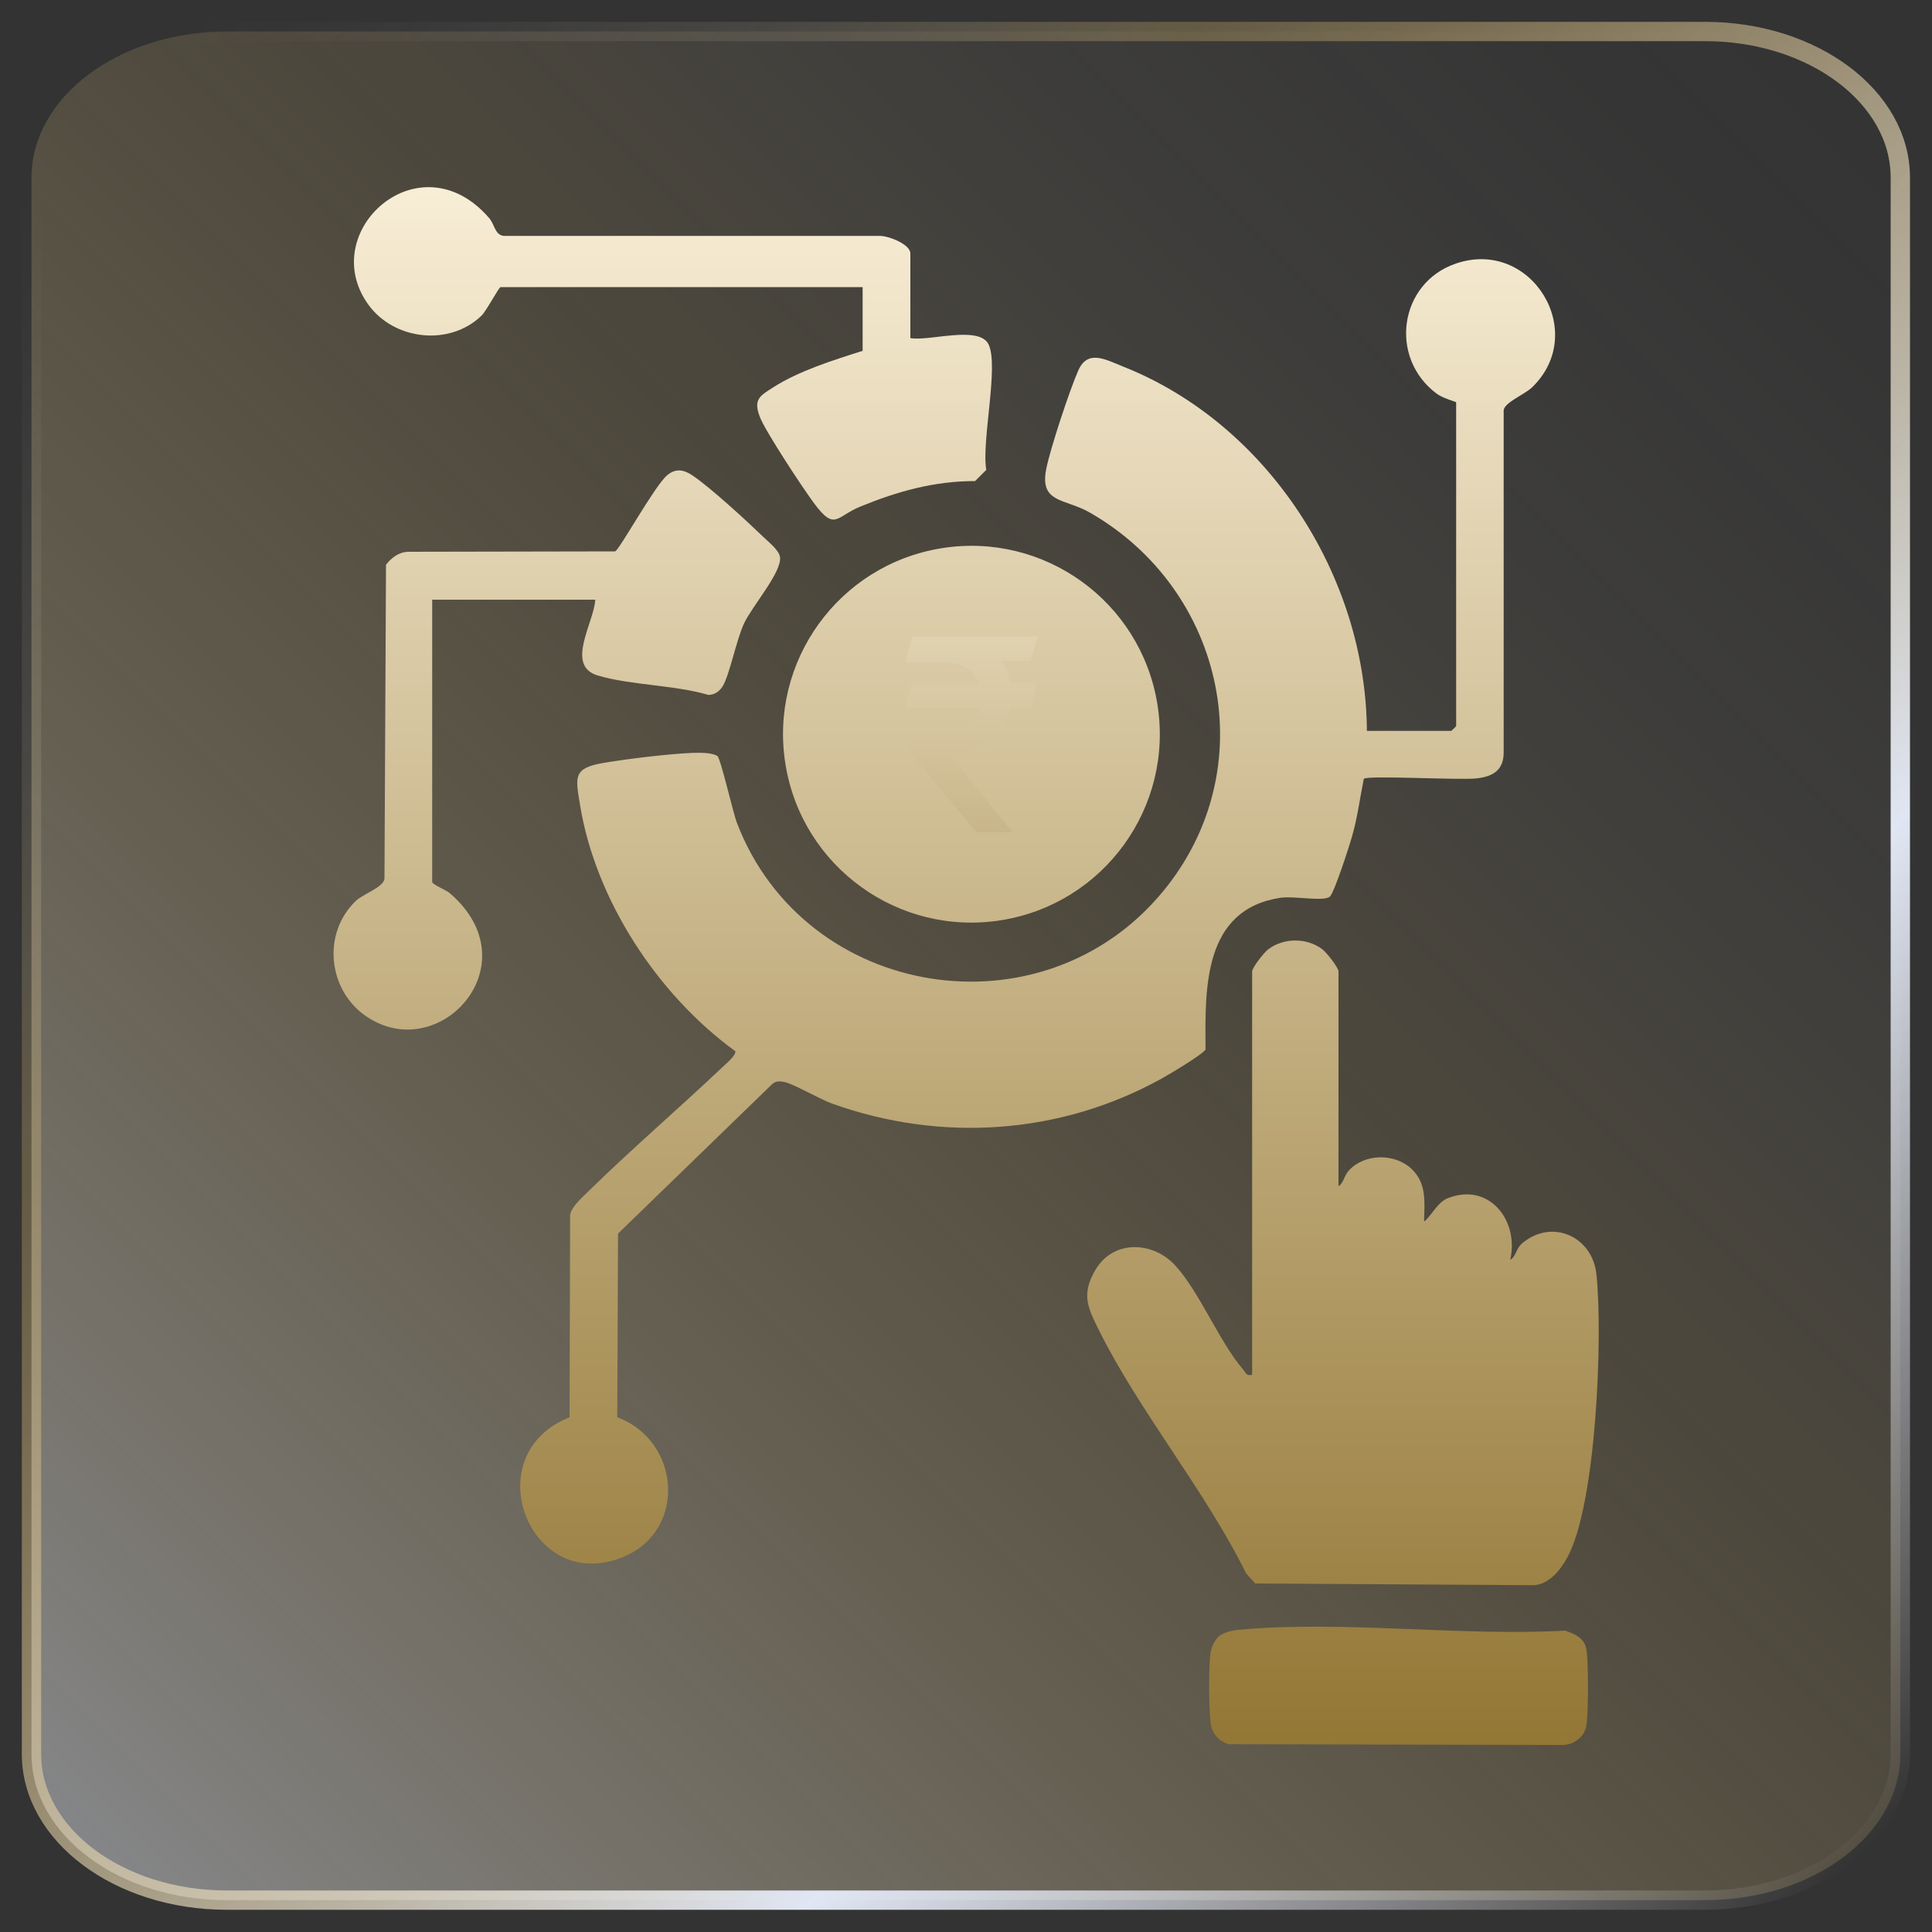 <?xml version="1.0" encoding="UTF-8"?>
<svg id="Layer_1" data-name="Layer 1" xmlns="http://www.w3.org/2000/svg" xmlns:xlink="http://www.w3.org/1999/xlink" viewBox="0 0 100 100">
  <rect x="0" y="0" width="100" height="100" fill="#333333" stroke="none"/>
  <defs>
    <style>
      .cls-1 {
        fill: url(#linear-gradient-2);
      }

      .cls-2 {
        fill: url(#linear-gradient-4);
      }

      .cls-3 {
        fill: url(#linear-gradient-3);
      }

      .cls-4 {
        fill: url(#linear-gradient);
        fill-opacity: .5;
      }

      .cls-5 {
        fill: url(#linear-gradient-5);
      }

      .cls-6 {
        fill: url(#linear-gradient-8);
      }

      .cls-7 {
        fill: url(#linear-gradient-7);
      }

      .cls-8 {
        fill: none;
        stroke: url(#linear-gradient-9);
        stroke-miterlimit: 10;
      }

      .cls-9 {
        fill: url(#linear-gradient-6);
      }
    </style>
    <linearGradient id="linear-gradient" x1="99.21" y1=".79" x2=".15" y2="99.85" gradientUnits="userSpaceOnUse">
      <stop offset=".02" stop-color="#f7f7f9" stop-opacity="0"/>
      <stop offset=".11" stop-color="#f7f2ea" stop-opacity=".03"/>
      <stop offset=".25" stop-color="#f7e6c1" stop-opacity=".11"/>
      <stop offset=".41" stop-color="#f7d380" stop-opacity=".25"/>
      <stop offset=".42" stop-color="#f8d27c" stop-opacity=".25"/>
      <stop offset=".49" stop-color="#f5d386" stop-opacity=".32"/>
      <stop offset=".64" stop-color="#f0d8a1" stop-opacity=".49"/>
      <stop offset=".84" stop-color="#e7dfcc" stop-opacity=".76"/>
      <stop offset="1" stop-color="#e0e6f3"/>
    </linearGradient>
    <linearGradient id="linear-gradient-2" x1="50.28" y1="4.03" x2="50.28" y2="92.72" gradientTransform="translate(6.74 -7.56) rotate(9.22)" gradientUnits="userSpaceOnUse">
      <stop offset="0" stop-color="#fff6e1"/>
      <stop offset="1" stop-color="#907330"/>
    </linearGradient>
    <linearGradient id="linear-gradient-3" x1="50.28" y1="20.31" x2="50.28" y2="66.5" gradientTransform="matrix(1,0,0,1,0,0)" xlink:href="#linear-gradient-2"/>
    <linearGradient id="linear-gradient-4" x1="53.71" y1="4.03" x2="53.71" y2="92.72" gradientTransform="matrix(1,0,0,1,0,0)" xlink:href="#linear-gradient-2"/>
    <linearGradient id="linear-gradient-5" x1="69.5" y1="4.03" x2="69.5" y2="92.72" gradientTransform="matrix(1,0,0,1,0,0)" xlink:href="#linear-gradient-2"/>
    <linearGradient id="linear-gradient-6" x1="34.84" y1="4.03" x2="34.84" y2="92.72" gradientTransform="matrix(1,0,0,1,0,0)" xlink:href="#linear-gradient-2"/>
    <linearGradient id="linear-gradient-7" x1="28.82" y1="4.03" x2="28.82" y2="92.72" gradientTransform="matrix(1,0,0,1,0,0)" xlink:href="#linear-gradient-2"/>
    <linearGradient id="linear-gradient-8" x1="72.38" y1="4.03" x2="72.38" y2="92.72" gradientTransform="matrix(1,0,0,1,0,0)" xlink:href="#linear-gradient-2"/>
    <linearGradient id="linear-gradient-9" x1="3.98" y1="3.63" x2="96.02" y2="96.37" gradientUnits="userSpaceOnUse">
      <stop offset=".02" stop-color="#f7f7f9" stop-opacity="0"/>
      <stop offset=".08" stop-color="#f7f2ea" stop-opacity=".03"/>
      <stop offset=".18" stop-color="#f7e6c1" stop-opacity=".11"/>
      <stop offset=".29" stop-color="#f7d380" stop-opacity=".25"/>
      <stop offset=".3" stop-color="#f8d27c" stop-opacity=".25"/>
      <stop offset=".35" stop-color="#f5d386" stop-opacity=".32"/>
      <stop offset=".45" stop-color="#f0d8a1" stop-opacity=".49"/>
      <stop offset=".6" stop-color="#e7dfcc" stop-opacity=".76"/>
      <stop offset=".72" stop-color="#e0e6f3"/>
      <stop offset="1" stop-color="#f7f7f9" stop-opacity="0"/>
    </linearGradient>
  </defs>
  <path class="cls-4" d="M11.74,1.63h76.51c5.59,0,10.11,3.39,10.11,7.56v81.6c0,4.18-4.53,7.56-10.11,7.56H11.74c-5.59,0-10.11-3.39-10.11-7.56V9.2C1.63,5.02,6.16,1.63,11.74,1.63Z"/>
  <g>
    <circle class="cls-1" cx="50.28" cy="38.01" r="9.75" transform="translate(-5.44 8.54) rotate(-9.22)"/>
    <path class="cls-3" d="M51.95,34.41c.17.29.28.61.34.96h1.4l-.35,1.24h-1.04c-.05.31-.14.6-.28.88-.21.44-.55.8-1.02,1.07-.46.27-1.07.43-1.83.47h-.05s3.23,3.97,3.23,3.97v.08h-1.82l-3.54-4.3-.02-.97h1.76c.44,0,.8-.07,1.11-.2.3-.14.53-.33.69-.59.07-.12.13-.26.17-.4h-3.85l.35-1.24h3.46c-.08-.24-.21-.44-.38-.61-.32-.32-.84-.48-1.55-.48h-1.88l.37-1.34h6.48l-.36,1.25h-1.55c.06.07.11.15.16.23Z"/>
    <g>
      <path class="cls-2" d="M75.36,20.81s-.71-.22-.98-.42c-2.52-1.86-1.97-5.75.98-6.75,3.9-1.33,6.89,3.56,3.94,6.41-.39.37-1.39.76-1.47,1.17v17.67c.02.96-.53,1.3-1.4,1.4s-5.62-.17-5.84.02c-.2.98-.32,1.98-.6,2.95-.14.51-.91,2.89-1.15,3.14-.29.29-1.86-.04-2.57.07-4,.61-3.9,4.69-3.87,7.85-.12.24-1.91,1.31-2.28,1.51-5.24,2.9-11.4,3.31-17.03,1.3-.65-.23-2.07-1.06-2.51-1.13-.24-.04-.43-.06-.63.13l-7.96,7.72-.04,9.51c3.28,1.21,3.63,5.88.28,7.24-4.83,1.96-7.64-5.31-2.75-7.24l.03-10.5c.1-.45.7-.95,1.03-1.28,2.22-2.17,4.6-4.21,6.86-6.35.17-.16.71-.61.66-.82-4.01-2.91-7.24-7.82-8.04-12.76-.23-1.42-.38-1.89,1.21-2.16,1.22-.21,3.38-.47,4.6-.52.36-.01,1-.03,1.3.16.17.11.8,2.91,1.02,3.48,3.51,9.13,15.78,11.1,22.03,3.55,5.26-6.35,3.25-15.63-3.79-19.64-1.29-.73-2.58-.47-2.24-2.23.19-1.01,1.23-4.15,1.66-5.11.49-1.12,1.43-.56,2.34-.2,7.47,2.97,12.55,10.84,12.6,18.85h4.37s.25-.23.25-.25v-16.75Z"/>
      <path class="cls-5" d="M69.25,61.41c.29-.13.3-.54.57-.83.81-.88,2.37-.9,3.24-.08.8.76.67,1.72.65,2.73.39-.31.69-.99,1.2-1.2,2.15-.87,3.73,1.13,3.26,3.18.33-.2.27-.59.67-.9,1.53-1.23,3.58-.3,3.79,1.64.34,3.18,0,11.93-1.51,14.67-.35.64-.93,1.37-1.71,1.43l-14.44-.09-.47-.52c-2.13-4.31-5.54-8.39-7.65-12.65-.57-1.15-.87-1.81-.17-3.03.91-1.59,2.96-1.54,4.14-.27,1.27,1.38,2.3,3.98,3.52,5.39.15.17.16.35.47.28v-20.88c0-.19.61-.98.84-1.15.81-.6,1.98-.6,2.79,0,.22.17.84.95.84,1.15v11.14Z"/>
      <path class="cls-9" d="M47.13,17.5c.93.18,3.56-.68,4.04.33.54,1.13-.38,5.05-.12,6.49l-.58.58c-2.12,0-4.01.53-5.94,1.32-1.27.52-1.31,1.29-2.4-.18-.56-.75-2.52-3.72-2.8-4.46-.35-.91,0-1.09.69-1.53,1.32-.85,3.14-1.42,4.63-1.89v-3.3h-18.74c-.09,0-.73,1.23-.99,1.48-1.66,1.6-4.53,1.27-5.86-.58-2.72-3.78,2.67-8.65,6.27-4.46.27.32.28.85.74.91h19.48c.44,0,1.57.43,1.57.91v4.37Z"/>
      <path class="cls-7" d="M30.79,31.04h-8.42v14.61c0,.13.73.42.91.58,4.29,3.68-.57,8.99-4.36,6.35-1.95-1.36-2.25-4.27-.51-5.94.4-.39,1.41-.69,1.49-1.15l.08-16.26c.28-.36.67-.66,1.15-.67l10.71-.02c.22-.08,2.03-3.37,2.68-3.93.44-.38.86-.31,1.31-.01.94.63,2.84,2.38,3.71,3.22.26.25.77.65.83,1,.13.76-1.43,2.54-1.85,3.43s-.77,2.77-1.14,3.31c-.17.25-.41.4-.71.41-1.75-.52-4.05-.5-5.74-1.01s-.17-2.76-.12-3.92Z"/>
      <path class="cls-6" d="M63.03,84.74c.29-.26.79-.36,1.18-.39,5.32-.48,11.41.35,16.81.05.48.17.95.36,1.08.91s.12,3.51,0,4.06-.65.94-1.2.95l-17.3-.04c-.5-.14-.85-.53-.93-1.05-.11-.7-.11-2.91-.02-3.63.03-.28.19-.66.39-.85Z"/>
    </g>
  </g>
  <path class="cls-8" d="M11.74,1.63h76.51c5.59,0,10.11,3.39,10.11,7.56v81.6c0,4.18-4.53,7.56-10.11,7.56H11.74c-5.59,0-10.11-3.39-10.11-7.56V9.2C1.63,5.02,6.16,1.63,11.74,1.63Z"/>
</svg>